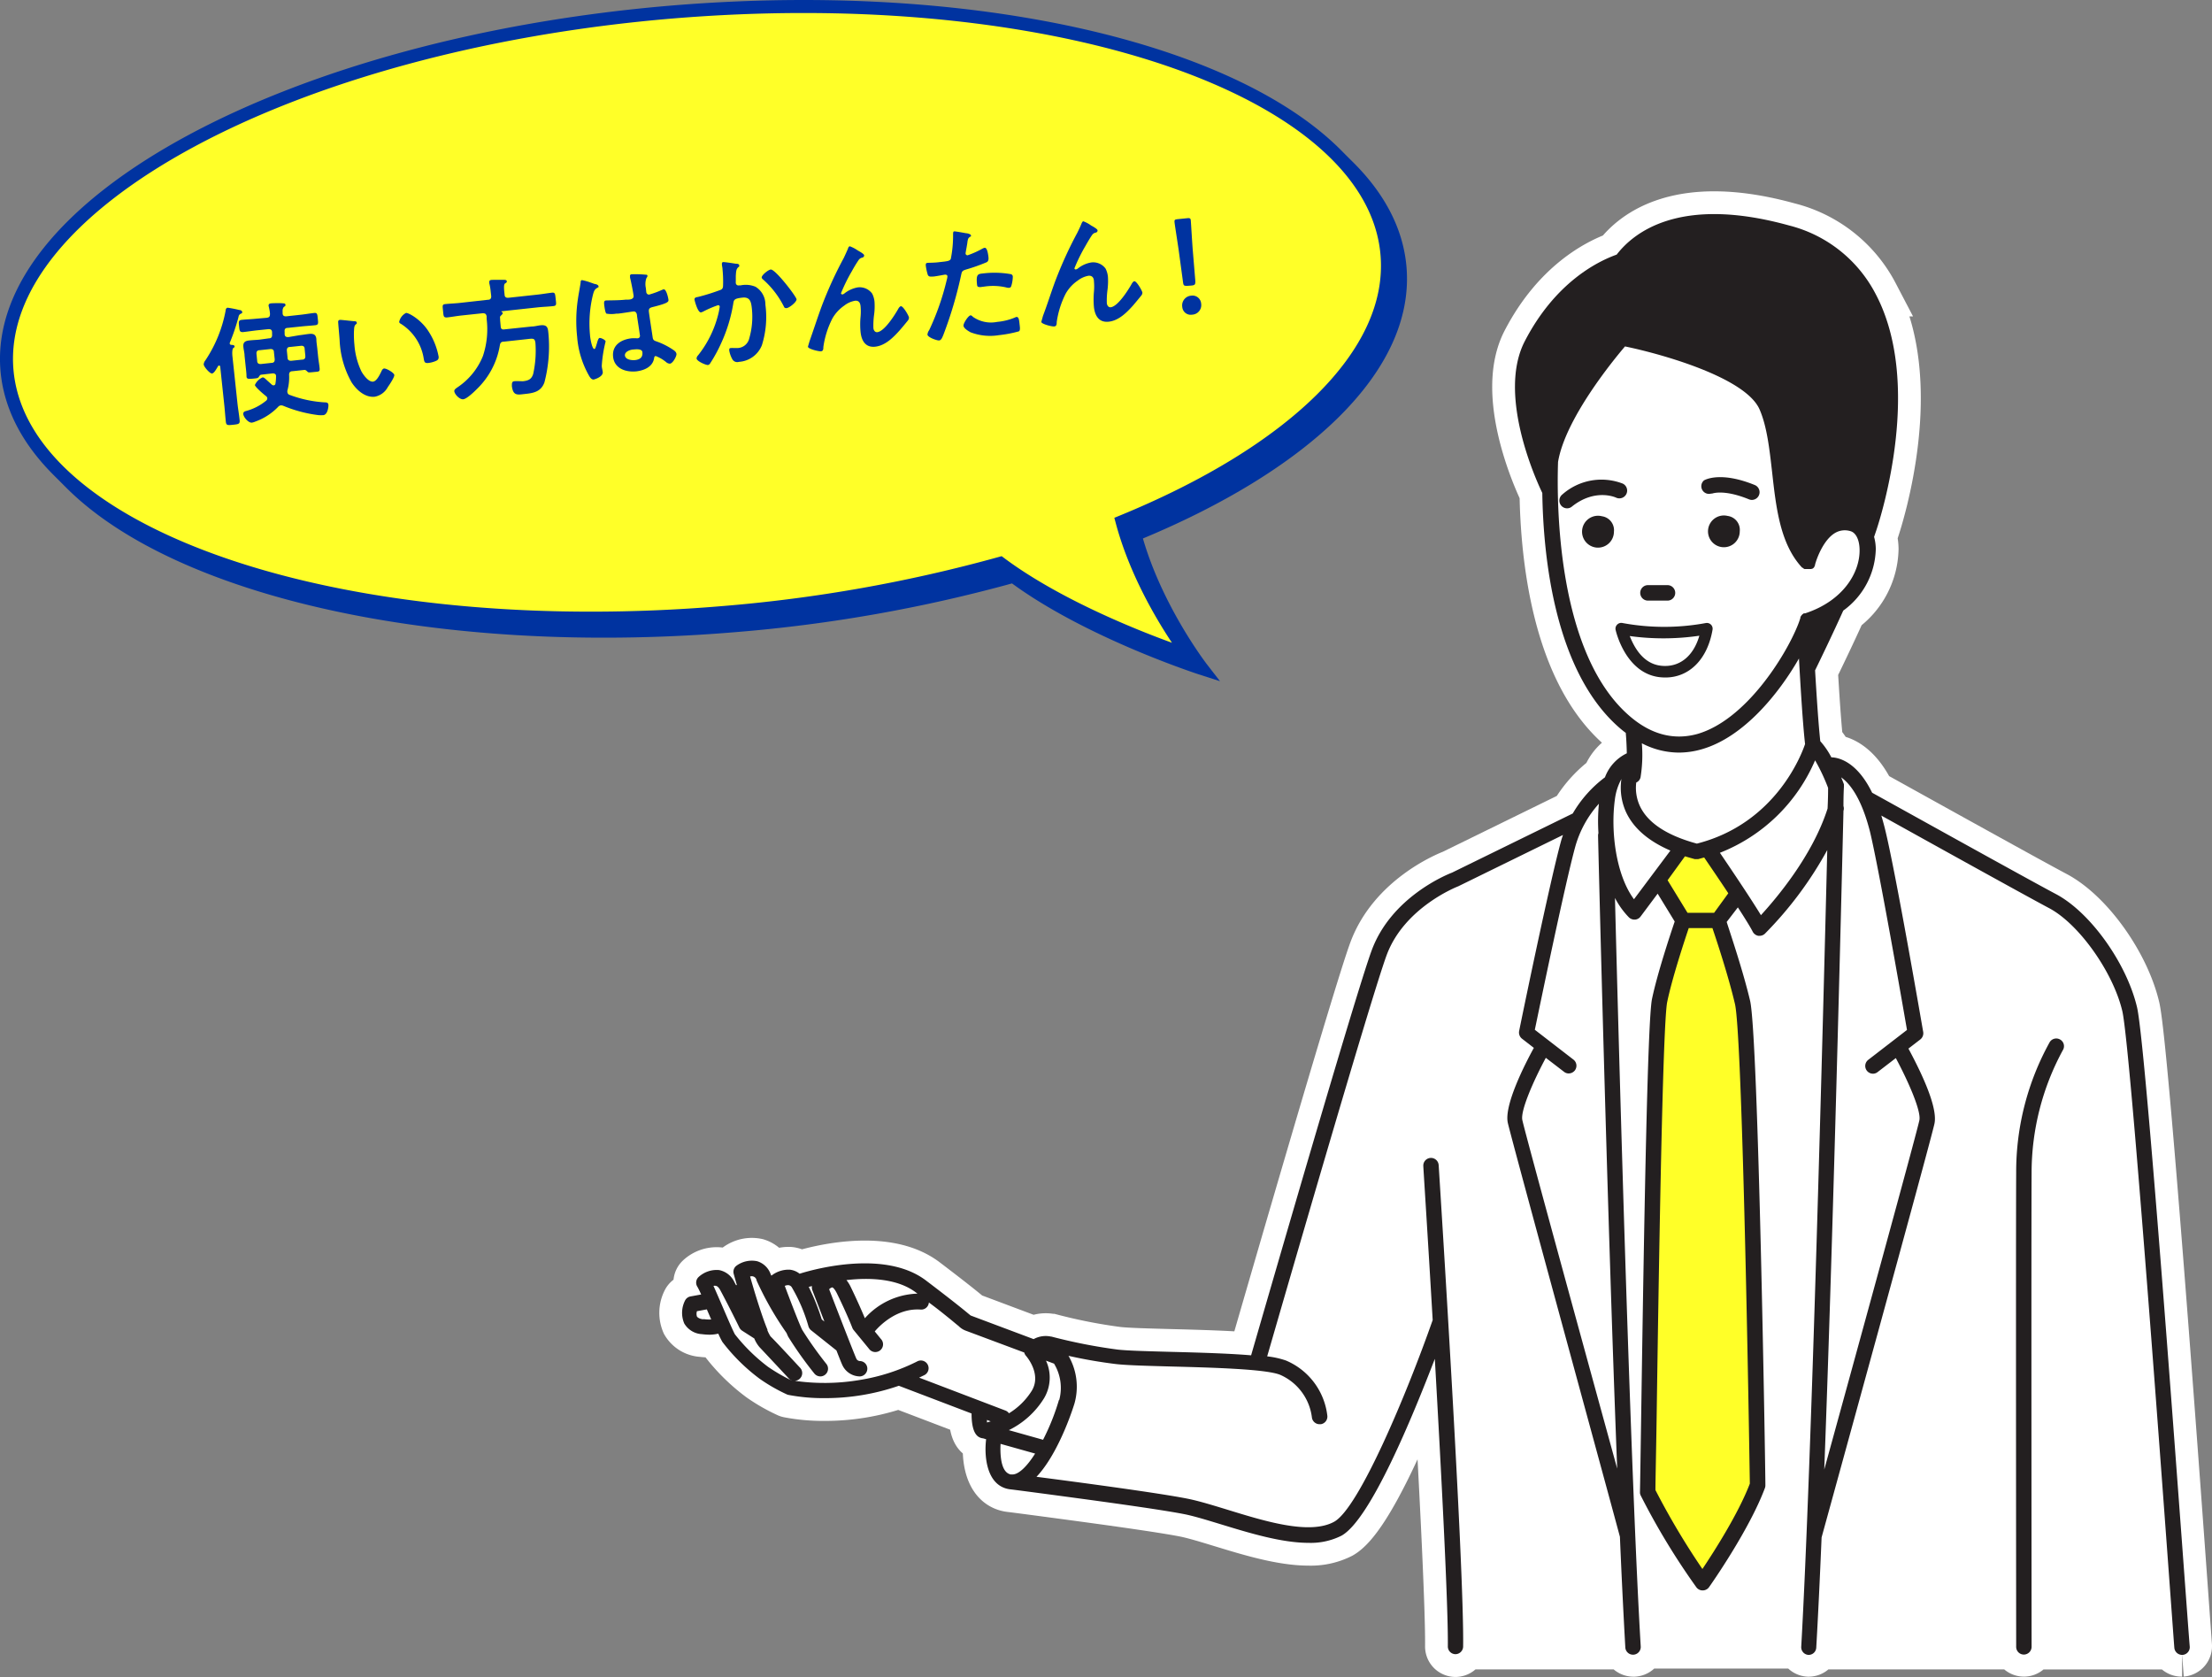 <svg xmlns="http://www.w3.org/2000/svg" viewBox="0 0 340.01 257.78"><rect x="0" y="0" width="340.01" height="257.78" fill="#808080" stroke="none"/><defs><style>.cls-1{fill:#0033a0;}.cls-2{fill:none;stroke:#0033a0;stroke-width:2px;}.cls-2,.cls-4{stroke-miterlimit:10;}.cls-3{fill:#ffff28;}.cls-4{fill:#fff;stroke:#fff;stroke-width:7px;}.cls-5{fill:#231f20;}</style></defs><title>アセット 34</title><g id="レイヤー_2" data-name="レイヤー 2"><g id="レイアウト"><path class="cls-1" d="M215.2,41.13C213.32,18.64,174.78,3,125.5,3c-6.57,0-13.33.28-20.22.85C46.7,8.76.94,33.4,3.07,58.88,5,81.37,43.5,97,92.78,97c6.57,0,13.33-.27,20.22-.85a229.46,229.46,0,0,0,42.76-7.58c11.46,8.54,29,14.18,29,14.18s-7.29-9.4-10.28-20.58C200.35,71.57,216.49,56.51,215.2,41.13Z"/><path class="cls-2" d="M215.2,41.13C213.32,18.64,174.78,3,125.5,3c-6.57,0-13.33.28-20.22.85C46.7,8.76.94,33.4,3.07,58.88,5,81.37,43.5,97,92.78,97c6.57,0,13.33-.27,20.22-.85a229.46,229.46,0,0,0,42.76-7.58c11.46,8.54,29,14.18,29,14.18s-7.29-9.4-10.28-20.58C200.35,71.57,216.49,56.51,215.2,41.13Z"/><path class="cls-1" d="M39,50.22a.58.58,0,0,0-.33.46,30.58,30.58,0,0,1-1.35,4,.3.3,0,0,0,0,.13c0,.13.12.18.24.19s.46,0,.49.21-.09.17-.21.3-.18.65-.11,1.26l.76,7.12c.09.88.25,1.75.34,2.64.07.62-.13.66-1,.75s-1.06.1-1.12-.5c-.1-.9-.15-1.78-.25-2.67l-.61-5.75c0-.08-.06-.19-.18-.18s-.1.05-.15.09c-.26.43-.61,1.1-.93,1.13s-1.24-1-1.28-1.39a1.12,1.12,0,0,1,.26-.63,20.5,20.5,0,0,0,3.11-7.64c0-.18.09-.43.31-.45a17.45,17.45,0,0,1,1.79.35c.16,0,.43.09.45.31S39.09,50.17,39,50.22ZM51.7,65.8a6.29,6.29,0,0,1-.73,0,20.63,20.63,0,0,1-5.44-1.44.93.93,0,0,0-.37-.06.68.68,0,0,0-.43.25,9.17,9.17,0,0,1-3.51,2.25,1.94,1.94,0,0,1-.5.15c-.54.06-1.28-.83-1.33-1.32,0-.28.14-.38.37-.45a8.24,8.24,0,0,0,3.17-1.62.48.48,0,0,0,.16-.36.5.5,0,0,0-.22-.34c-.3-.23-1.65-1.37-1.69-1.69A2.27,2.27,0,0,1,42.37,60c.18,0,.33.12.65.43l.78.7a.4.4,0,0,0,.29.09.29.29,0,0,0,.25-.29,6.35,6.35,0,0,0,.09-1.07v-.08c0-.32-.29-.42-.57-.39l-1.69.19c-.18,0-.28.19-.4.36s-.22.19-.88.25-1,.09-1-.37-.09-1.14-.15-1.72l-.15-1.43c0-.43-.14-.89-.18-1.35-.08-.71.26-.93.91-1s1-.07,1.54-.12L43.32,54c.4,0,.54-.22.5-.62l0-.3c0-.39-.22-.53-.62-.49l-1.63.17c-.76.08-1.49.2-2.24.28-.48,0-.51-.19-.58-.88s-.1-.94.38-1c.75-.08,1.49-.1,2.25-.18L43,50.84c.4-.05.5-.22.5-.6S43.29,49,43.28,49c0-.27.13-.35.37-.38s1.56-.06,1.86,0c.14,0,.35,0,.37.22s-.12.23-.23.32-.24.39-.21.69l0,.26c0,.4.22.54.61.5l2-.22c.74-.07,1.49-.21,2.23-.29.49-.06.5.19.57.88s.12.93-.37,1c-.76.08-1.5.12-2.24.2l-2,.21c-.39,0-.54.21-.49.61l0,.3c0,.4.22.54.62.5L48,53.52c.49-.05,1-.15,1.5-.2.66-.07,1.06.07,1.13.79,0,.45.08.91.13,1.35l.15,1.43c.06.58.17,1.15.22,1.71s-.14.5-.92.58-.82.07-.95-.06-.29-.29-.47-.27l-1.83.2c-.36,0-.53.19-.52.57A7.4,7.4,0,0,1,46.18,62a.7.7,0,0,0,0,.29.48.48,0,0,0,.35.4,18.35,18.35,0,0,0,5.43,1.15c.26,0,.49.05.52.37S52.36,65.73,51.7,65.8Zm-7.59-9.65c0-.4-.22-.54-.61-.5l-1.58.17c-.39,0-.54.22-.49.62l.1,1c0,.38.22.54.62.5l1.57-.17c.4,0,.54-.24.5-.62Zm4.72-.51c0-.39-.22-.54-.62-.49l-1.61.17c-.4,0-.54.22-.5.62l.1,1c0,.38.22.54.62.5l1.61-.17c.4,0,.54-.24.5-.62Z"/><path class="cls-1" d="M56.37,51.36c.17,0,.45,0,.47.23s-.06.17-.17.28c-.26.25-.23.65-.26,1A15.22,15.22,0,0,0,56.48,55a11.43,11.43,0,0,0,1.08,4.09c.3.53,1.08,1.63,1.78,1.56.55-.06,1-1,1.23-1.46.1-.21.22-.53.48-.56.42,0,1.52.67,1.56,1s-.75,1.51-1,1.86a2.88,2.88,0,0,1-2,1.48c-1.48.16-2.77-1-3.56-2.2a14.39,14.39,0,0,1-1.84-6.36c0-.31-.25-2.85-.23-3s.12-.23.26-.25S56,51.33,56.37,51.36Zm8.05-1.27c.44,0,2.25,1,3.4,2.76a10.75,10.75,0,0,1,1.61,4c0,.38-.14.5-.47.64a4.15,4.15,0,0,1-1.1.29c-.63.07-.64-.21-.73-.68a7.71,7.71,0,0,0-3.55-5.36.34.34,0,0,1-.22-.27A2,2,0,0,1,64.42,50.09Z"/><path class="cls-1" d="M77,48.07c.4,0,.54-.24.5-.62l-.08-.69a8.1,8.1,0,0,0-.21-1.23l0-.2c0-.22.13-.29.33-.31S79.05,45,79.4,45c.16,0,.47,0,.5.21s-.13.26-.26.35-.25.29-.08,1.7c0,.38.22.54.61.5l4.34-.47c.79-.08,1.56-.22,2.34-.31.5-.05.48.21.57,1s.14,1-.35,1.06c-.78.09-1.56.11-2.36.19l-5.63.61s0,0,0,.06.19.08.2.2-.15.29-.29.41a.36.36,0,0,0-.12.39c0,.4.06.82.09,1.24s.2.53.57.48l4.18-.44c.46,0,.91-.14,1.39-.19,1-.1,1.11.38,1.18,1.06a21.76,21.76,0,0,1-.6,7.73c-.53,1.44-1.7,1.63-3,1.77-1.14.12-1.8.32-2-1.21,0-.44,0-.71.37-.75s.88,0,1.34,0c.82-.09,1.32-.3,1.57-1.13a16.57,16.57,0,0,0,.34-4.77C84.2,54,84,54,83.09,54.11l-3.66.4c-.38,0-.54.17-.6.58a12.06,12.06,0,0,1-3.57,6.74c-.4.41-1.51,1.47-2.05,1.53s-1.32-.73-1.38-1.24c0-.24.15-.36.6-.67a10.49,10.49,0,0,0,3.8-4.73A13,13,0,0,0,76.8,51l0-.4c-.08-.38-.25-.46-.61-.46l-3.2.34c-.78.08-1.55.23-2.32.31-.5,0-.49-.19-.57-1s-.15-1,.35-1.06c.78-.08,1.56-.1,2.33-.19Z"/><path class="cls-1" d="M93.44,45.65c.17,0,.54.14.56.34s-.06.17-.15.22c-.44.26-.54.45-.71,1.1a18.47,18.47,0,0,0-.45,6.16c0,.32.3,2.2.67,2.16.14,0,.21-.28.36-.76.08-.23.21-.91.45-.93s.9.3.92.54a20.44,20.44,0,0,0-.59,3.73c0,.31.11.63.15.95.08.77-1.31,1.16-1.41,1.17-.34,0-.54-.32-.7-.59a14.29,14.29,0,0,1-1.83-6,22.65,22.65,0,0,1,.1-5.64c.12-.9.31-1.78.44-2.68,0-.14,0-.35.22-.37a8.59,8.59,0,0,1,1.33.38C93.07,45.52,93.32,45.62,93.44,45.65Zm7.86-1.43c.1,0,.2,0,.22.16s-.1.23-.18.42a2.8,2.8,0,0,0-.07,1.44l.06.55c0,.28.18.51.47.48a14.26,14.26,0,0,0,1.94-.71,1.66,1.66,0,0,1,.29-.1c.4,0,.69,1.32.72,1.62s-.09.53-2.4,1.1c-.43.11-.66.21-.61.71s.51,3.42.58,3.94.3.53.76.7a11.06,11.06,0,0,1,2.3,1.17c.26.17.56.36.6.7s-.55,1.44-1,1.49a.91.91,0,0,1-.59-.24,5.68,5.68,0,0,0-1.59-.93c-.19,0-.24.18-.26.35-.22,1.31-1.51,1.85-2.71,2-1.59.17-3.4-.41-3.59-2.24s1.3-2.67,2.85-2.84a6.77,6.77,0,0,1,.78,0H100a.37.37,0,0,0,.36-.46c-.06-.5-.36-2.38-.44-2.95,0-.2-.06-.76-.56-.71-.16,0-1.56.25-2.36.33l-.26,0a4.46,4.46,0,0,1-1.52,0c-.2-.1-.34-1.23-.36-1.49s0-.5.26-.53,2,0,3.06-.13l.32,0c.48,0,.93-.14.89-.58s-.41-2.33-.55-2.82a1.29,1.29,0,0,0,0-.19.25.25,0,0,1,.25-.31A17.61,17.61,0,0,1,101.3,44.22ZM99.41,55.71c-.46,0-1.42.31-1.35.93s1,.75,1.54.7c.76-.08,1.23-.41,1.14-1.23C100.68,55.59,99.79,55.67,99.41,55.71Z"/><path class="cls-1" d="M115.1,42.53c.17,0,.51,0,.53.26s-.06.19-.13.26c-.35.31-.35.64-.4,1.35,0,.24,0,.52,0,.87a.81.81,0,0,0,0,.22.4.4,0,0,0,.48.37,2,2,0,0,1,.24,0,3.88,3.88,0,0,1,2.31.21,3.17,3.17,0,0,1,1.52,2.75,14.41,14.41,0,0,1-.54,6.24,4.07,4.07,0,0,1-3.53,2.55.86.86,0,0,1-1-.38,4.22,4.22,0,0,1-.49-1.38c0-.2,0-.34.22-.36s.55,0,.94,0A1.92,1.92,0,0,0,117.17,54a12,12,0,0,0,.4-4.59c-.11-1-.26-1.8-1.45-1.67s-1.32.3-1.4.87a23.66,23.66,0,0,1-1.89,6.18,22.66,22.66,0,0,1-1.68,3.07.51.51,0,0,1-.34.24c-.34,0-1.69-.58-1.74-1a.75.75,0,0,1,.23-.49,16.47,16.47,0,0,0,3-5.92,11.39,11.39,0,0,0,.33-1.55.23.23,0,0,0-.28-.23,16.13,16.13,0,0,0-2.2.94,1.52,1.52,0,0,1-.4.16c-.5.06-1-1.86-1-2,0-.3.3-.33.56-.38a30.71,30.71,0,0,0,3.23-1c.39-.12.58-.24.6-.67a18.59,18.59,0,0,0-.08-2.58c0-.22-.07-.44-.09-.68s0-.39.17-.42S114.8,42.48,115.1,42.53ZM124.44,48c0,.44-1.12,1.31-1.52,1.35s-.39-.22-.51-.4a13.79,13.79,0,0,0-3.12-4,.49.49,0,0,1-.21-.31c0-.36,1-1.18,1.4-1.22C121.21,43.4,124.39,47.55,124.44,48Z"/><path class="cls-1" d="M128.29,49.1a60.8,60.8,0,0,1,3.41-7.46c.24-.51.46-1,.66-1.46,0-.11.13-.32.27-.33a5.36,5.36,0,0,1,1.2.63c.21.12,1,.54,1,.76s-.14.32-.32.36a.85.85,0,0,0-.49.31,19.9,19.9,0,0,0-1.08,1.77,25.74,25.74,0,0,0-1.67,3.39.22.22,0,0,0,.22.18.75.75,0,0,0,.34-.18,4.58,4.58,0,0,1,2-.9,2.37,2.37,0,0,1,2.23.95,3.43,3.43,0,0,1,.36,1.23,9.87,9.87,0,0,1-.06,2,12.14,12.14,0,0,0-.11,2c0,.34.21.74.6.7,1.12-.12,2.75-2.73,3.27-3.67.09-.13.21-.3.37-.32.36,0,1.2,1.46,1.23,1.74a.73.73,0,0,1-.17.46c-.41.51-.82,1-1.25,1.5-1,1.11-2.22,2.35-3.77,2.52s-2.12-1-2.25-2.26a12.09,12.09,0,0,1,0-2.33,9,9,0,0,0,0-1.64c-.05-.51-.27-.89-.85-.83a3.69,3.69,0,0,0-1.65.74,6,6,0,0,0-1.84,2,13.85,13.85,0,0,0-1.38,4.37c0,.27,0,.63-.37.66s-2-.37-2-.71c0,0,.25-.87.27-.91C127.09,52.59,127.65,50.84,128.29,49.1Z"/><path class="cls-1" d="M150.47,37.84c.18,0,.75.12.78.34s-.1.17-.16.22c-.28.21-.29.29-.38.74,0,.23-.3,1.72-.29,1.82a.29.29,0,0,0,.33.27,14.3,14.3,0,0,0,2.23-1,1.09,1.09,0,0,1,.4-.15c.4,0,.53,1.17.56,1.47s0,.62-.3.76a28.49,28.49,0,0,1-3.18,1.12c-.56.18-.61.29-.73.87A62.42,62.42,0,0,1,147,53.48c-.21.51-.34.8-.64.84s-1.76-.46-1.8-.9a1.41,1.41,0,0,1,.27-.69A39.22,39.22,0,0,0,147.53,45a2.14,2.14,0,0,0,.1-.53c0-.2-.19-.28-.39-.26s-1.14.22-1.76.29c-.39,0-.71.09-.87-.27a8.17,8.17,0,0,1-.31-1.44c0-.21,0-.36.26-.39s1,0,1.88-.12c1.27-.13,1.56-.18,1.71-.5a18.16,18.16,0,0,0,.35-3.7c0-.3,0-.5.17-.52S150.2,37.79,150.47,37.84Zm1.09,12.86a4.84,4.84,0,0,0,3.72.77,9.15,9.15,0,0,0,2.79-.7.42.42,0,0,1,.19-.06c.34,0,.39.42.47,1.21.05.4.11.86-.11,1a18.49,18.49,0,0,1-3.08.59,8.44,8.44,0,0,1-4.35-.44c-.34-.18-1.05-.61-1.09-1s.75-1.57,1.07-1.6C151.31,50.44,151.47,50.61,151.56,50.7ZM153.3,44a14.54,14.54,0,0,1,4.06.13.39.39,0,0,1,.32.37,5.15,5.15,0,0,1-.23,1.44c-.06.18-.13.27-.33.29a1.08,1.08,0,0,1-.43-.05,8.91,8.91,0,0,0-3.22-.16l-.75.1c-.4,0-.51-.05-.54-.39C152,44,152.37,44.11,153.3,44Z"/><path class="cls-1" d="M164.18,45.27a62.43,62.43,0,0,1,3.4-7.47c.25-.51.47-.95.67-1.46.05-.1.13-.31.27-.33a4.81,4.81,0,0,1,1.19.64c.22.12,1,.54,1,.76s-.15.31-.32.35a.85.85,0,0,0-.49.31c-.35.49-.79,1.26-1.08,1.77a25.83,25.83,0,0,0-1.67,3.4.2.2,0,0,0,.22.17.73.73,0,0,0,.34-.17,4.47,4.47,0,0,1,2-.9,2.35,2.35,0,0,1,2.23.94,3.56,3.56,0,0,1,.36,1.23,10.68,10.68,0,0,1-.06,2,12.2,12.2,0,0,0-.11,2c0,.34.2.75.6.71,1.12-.12,2.75-2.73,3.27-3.67.09-.13.21-.31.37-.33.36,0,1.2,1.47,1.23,1.75a.7.7,0,0,1-.17.45c-.41.51-.82,1-1.25,1.51-1,1.11-2.22,2.35-3.77,2.51s-2.12-1-2.26-2.25a13.06,13.06,0,0,1,0-2.34,8.88,8.88,0,0,0,0-1.63c0-.52-.27-.9-.85-.84a3.82,3.82,0,0,0-1.65.75,5.94,5.94,0,0,0-1.84,2,13.93,13.93,0,0,0-1.38,4.37c0,.27,0,.63-.37.67s-2-.37-2-.71c0,0,.25-.87.26-.92C163,48.75,163.54,47,164.18,45.27Z"/><path class="cls-1" d="M184.53,45.93c-.5,0-.61,0-.68-.53l-.68-5c-.17-1.19-.59-3.84-.63-4.24s.07-.43.51-.48l1.39-.14c.44-.05.57,0,.6.35s.19,3.08.29,4.4l.41,4.93c0,.49-.06.6-.56.66Zm2.1,2.73a1.47,1.47,0,0,1-1.39,1.7,1.3,1.3,0,0,1-1.51-1.17,1.5,1.5,0,0,1,1.36-1.75A1.33,1.33,0,0,1,186.63,48.66Z"/><path class="cls-3" d="M213.2,39.13C211.32,16.64,172.78,1,123.5,1c-6.57,0-13.33.28-20.22.85C44.7,6.76-1.06,31.4,1.07,56.88,3,79.37,41.5,95,90.78,95c6.57,0,13.33-.27,20.22-.85a229.46,229.46,0,0,0,42.76-7.58c11.46,8.54,29,14.18,29,14.18s-7.29-9.4-10.28-20.58C198.35,69.57,214.49,54.51,213.2,39.13Z"/><path class="cls-2" d="M213.2,39.13C211.32,16.64,172.78,1,123.5,1c-6.57,0-13.33.28-20.22.85C44.7,6.76-1.06,31.4,1.07,56.88,3,79.37,41.5,95,90.78,95c6.57,0,13.33-.27,20.22-.85a229.46,229.46,0,0,0,42.76-7.58c11.46,8.54,29,14.18,29,14.18s-7.29-9.4-10.28-20.58C198.35,69.57,214.49,54.51,213.2,39.13Z"/><path class="cls-1" d="M37,48.22a.58.58,0,0,0-.33.46,30.58,30.58,0,0,1-1.35,4,.3.3,0,0,0,0,.13c0,.13.12.18.24.19s.46,0,.49.21-.09.17-.21.3-.18.65-.11,1.26l.76,7.12c.09.88.25,1.75.34,2.64.07.62-.13.66-1,.75s-1.06.1-1.12-.5c-.1-.9-.15-1.78-.25-2.67l-.61-5.75c0-.08-.06-.19-.18-.18s-.1.05-.15.09c-.26.43-.61,1.1-.93,1.13s-1.24-1-1.28-1.39a1.12,1.12,0,0,1,.26-.63,20.5,20.5,0,0,0,3.11-7.64c0-.18.09-.43.31-.45a17.45,17.45,0,0,1,1.79.35c.16,0,.43.09.45.31S37.09,48.17,37,48.22ZM49.7,63.8a6.29,6.29,0,0,1-.73,0,20.63,20.63,0,0,1-5.44-1.44.93.93,0,0,0-.37-.06.68.68,0,0,0-.43.25,9.17,9.17,0,0,1-3.51,2.25,1.94,1.94,0,0,1-.5.15c-.54.06-1.28-.83-1.33-1.32,0-.28.14-.38.37-.45a8.24,8.24,0,0,0,3.17-1.62.48.48,0,0,0,.16-.36.5.5,0,0,0-.22-.34c-.3-.23-1.65-1.37-1.69-1.69A2.27,2.27,0,0,1,40.37,58c.18,0,.33.12.65.43l.78.7a.4.4,0,0,0,.29.09.29.29,0,0,0,.25-.29,6.35,6.35,0,0,0,.09-1.07v-.08c0-.32-.29-.42-.57-.39l-1.69.19c-.18,0-.28.19-.4.36s-.22.19-.88.25-1,.09-1-.37-.09-1.14-.15-1.72l-.15-1.43c0-.43-.14-.89-.18-1.35-.08-.71.26-.93.91-1s1-.07,1.54-.12L41.32,52c.4,0,.54-.22.5-.62l0-.3c0-.39-.22-.53-.62-.49l-1.63.17c-.76.08-1.49.2-2.24.28-.48,0-.51-.19-.58-.88s-.1-.94.38-1c.75-.08,1.49-.1,2.25-.18L41,48.84c.4-.05.5-.22.5-.6S41.29,47,41.28,47c0-.27.13-.35.37-.38s1.56-.06,1.86,0c.14,0,.35,0,.37.22s-.12.23-.23.32-.24.39-.21.69l0,.26c0,.4.22.54.61.5l2-.22c.74-.07,1.49-.21,2.23-.29.49-.06.5.19.57.88s.12.93-.37,1c-.76.08-1.5.12-2.24.2l-2,.21c-.39,0-.54.21-.49.61l0,.3c0,.4.22.54.62.5L46,51.52c.49-.05,1-.15,1.5-.2.66-.07,1.06.07,1.13.79,0,.45.08.91.13,1.35l.15,1.43c.06.58.17,1.15.22,1.71s-.14.5-.92.58-.82.07-.95-.06-.29-.29-.47-.27l-1.83.2c-.36,0-.53.19-.52.57A7.4,7.4,0,0,1,44.18,60a.7.7,0,0,0,0,.29.48.48,0,0,0,.35.4,18.35,18.35,0,0,0,5.43,1.15c.26,0,.49.05.52.37S50.36,63.73,49.7,63.8Zm-7.59-9.65c0-.4-.22-.54-.61-.5l-1.58.17c-.39,0-.54.22-.49.62l.1,1c0,.38.22.54.62.5l1.57-.17c.4,0,.54-.24.5-.62Zm4.72-.51c0-.39-.22-.54-.62-.49l-1.61.17c-.4,0-.54.22-.5.62l.1,1c0,.38.22.54.62.5l1.61-.17c.4,0,.54-.24.5-.62Z"/><path class="cls-1" d="M54.37,49.36c.17,0,.45,0,.47.23s-.06.17-.17.28c-.26.25-.23.65-.26,1A15.22,15.22,0,0,0,54.48,53a11.43,11.43,0,0,0,1.08,4.09c.3.53,1.08,1.63,1.78,1.56.55-.06,1-1,1.23-1.46.1-.21.22-.53.48-.56.42,0,1.52.67,1.56,1s-.75,1.51-1,1.86a2.88,2.88,0,0,1-2,1.48c-1.48.16-2.77-1-3.56-2.2a14.39,14.39,0,0,1-1.84-6.36c0-.31-.25-2.85-.23-3s.12-.23.26-.25S54,49.33,54.37,49.36Zm8.05-1.27c.44,0,2.25,1,3.4,2.76a10.75,10.75,0,0,1,1.61,4c0,.38-.14.5-.47.64a4.15,4.15,0,0,1-1.1.29c-.63.07-.64-.21-.73-.68a7.71,7.71,0,0,0-3.55-5.36.34.34,0,0,1-.22-.27A2,2,0,0,1,62.42,48.09Z"/><path class="cls-1" d="M75,46.07c.4,0,.54-.24.5-.62l-.08-.69a8.1,8.1,0,0,0-.21-1.23l0-.2c0-.22.13-.29.33-.31S77.05,43,77.4,43c.16,0,.47,0,.5.21s-.13.26-.26.35-.25.29-.08,1.7c0,.38.22.54.61.5l4.34-.47c.79-.08,1.56-.22,2.34-.31.5-.05.48.21.57,1s.14,1-.35,1.06c-.78.09-1.56.11-2.36.19l-5.63.61s0,0,0,.06.19.08.2.2-.15.29-.29.41a.36.36,0,0,0-.12.39c0,.4.06.82.09,1.24s.2.53.57.48l4.18-.44c.46,0,.91-.14,1.39-.19,1-.1,1.11.38,1.18,1.06a21.76,21.76,0,0,1-.6,7.73c-.53,1.44-1.7,1.63-3,1.77-1.14.12-1.8.32-2-1.21,0-.44,0-.71.37-.75s.88,0,1.34,0c.82-.09,1.32-.3,1.57-1.13a16.57,16.57,0,0,0,.34-4.77C82.2,52,82,52,81.09,52.11l-3.66.4c-.38,0-.54.17-.6.58a12.06,12.06,0,0,1-3.57,6.74c-.4.41-1.51,1.47-2.05,1.53s-1.32-.73-1.38-1.24c0-.24.15-.36.6-.67a10.49,10.49,0,0,0,3.8-4.73A13,13,0,0,0,74.8,49l0-.4c-.08-.38-.25-.46-.61-.46l-3.2.34c-.78.08-1.55.23-2.32.31-.5,0-.49-.19-.57-1s-.15-1,.35-1.06c.78-.08,1.56-.1,2.33-.19Z"/><path class="cls-1" d="M91.44,43.65c.17,0,.54.14.56.34s-.06.17-.15.22c-.44.26-.54.45-.71,1.1a18.47,18.47,0,0,0-.45,6.16c0,.32.3,2.2.67,2.16.14,0,.21-.28.36-.76.08-.23.21-.91.45-.93s.9.3.92.54a20.44,20.44,0,0,0-.59,3.73c0,.31.11.63.15.95.08.77-1.31,1.16-1.41,1.17-.34,0-.54-.32-.7-.59a14.29,14.29,0,0,1-1.83-6,22.65,22.65,0,0,1,.1-5.64c.12-.9.31-1.78.44-2.68,0-.14,0-.35.22-.37a8.59,8.59,0,0,1,1.33.38C91.07,43.52,91.32,43.62,91.44,43.65Zm7.86-1.43c.1,0,.2,0,.22.16s-.1.23-.18.42a2.8,2.8,0,0,0-.07,1.44l.06.55c0,.28.18.51.47.48a14.26,14.26,0,0,0,1.94-.71,1.66,1.66,0,0,1,.29-.1c.4,0,.69,1.32.72,1.62s-.09.53-2.4,1.1c-.43.11-.66.21-.61.71s.51,3.42.58,3.94.3.53.76.7a11.06,11.06,0,0,1,2.3,1.17c.26.17.56.36.6.7s-.55,1.44-1,1.49a.91.91,0,0,1-.59-.24,5.68,5.68,0,0,0-1.59-.93c-.19,0-.24.18-.26.35-.22,1.31-1.51,1.85-2.71,2-1.59.17-3.4-.41-3.59-2.24s1.3-2.67,2.85-2.84a6.77,6.77,0,0,1,.78,0H98a.37.37,0,0,0,.36-.46c-.06-.5-.36-2.38-.44-2.95,0-.2-.06-.76-.56-.71-.16,0-1.56.25-2.36.33l-.26,0a4.46,4.46,0,0,1-1.52,0c-.2-.1-.34-1.23-.36-1.49s0-.5.26-.53,2,0,3.06-.13l.32,0c.48,0,.93-.14.89-.58s-.41-2.33-.55-2.82a1.29,1.29,0,0,0,0-.19.25.25,0,0,1,.25-.31A17.61,17.61,0,0,1,99.3,42.22ZM97.41,53.71c-.46,0-1.42.31-1.35.93s1,.75,1.54.7c.76-.08,1.23-.41,1.14-1.23C98.68,53.59,97.79,53.67,97.41,53.71Z"/><path class="cls-1" d="M113.1,40.53c.17,0,.51,0,.53.26s-.06.19-.13.26c-.35.31-.35.64-.4,1.35,0,.24,0,.52,0,.87a.81.81,0,0,0,0,.22.4.4,0,0,0,.48.37,2,2,0,0,1,.24,0,3.88,3.88,0,0,1,2.31.21,3.17,3.17,0,0,1,1.52,2.75,14.41,14.41,0,0,1-.54,6.24,4.07,4.07,0,0,1-3.53,2.55.86.86,0,0,1-1-.38,4.22,4.22,0,0,1-.49-1.38c0-.2,0-.34.22-.36s.55,0,.94,0A1.92,1.92,0,0,0,115.17,52a12,12,0,0,0,.4-4.59c-.11-1-.26-1.8-1.45-1.67s-1.32.3-1.4.87a23.66,23.66,0,0,1-1.89,6.18,22.66,22.66,0,0,1-1.68,3.07.51.51,0,0,1-.34.24c-.34,0-1.69-.58-1.74-1a.75.75,0,0,1,.23-.49,16.47,16.47,0,0,0,3-5.92,11.39,11.39,0,0,0,.33-1.55.23.23,0,0,0-.28-.23,16.13,16.13,0,0,0-2.2.94,1.52,1.52,0,0,1-.4.16c-.5.06-1-1.86-1-2,0-.3.3-.33.56-.38a30.71,30.71,0,0,0,3.23-1c.39-.12.58-.24.6-.67a18.59,18.59,0,0,0-.08-2.58c0-.22-.07-.44-.09-.68s0-.39.17-.42S112.8,40.48,113.1,40.53ZM122.44,46c0,.44-1.12,1.31-1.52,1.35s-.39-.22-.51-.4a13.79,13.79,0,0,0-3.12-4,.49.49,0,0,1-.21-.31c0-.36,1-1.18,1.4-1.22C119.21,41.4,122.39,45.55,122.44,46Z"/><path class="cls-1" d="M126.29,47.1a60.8,60.8,0,0,1,3.41-7.46c.24-.51.46-1,.66-1.46,0-.11.13-.32.27-.33a5.36,5.36,0,0,1,1.2.63c.21.12,1,.54,1,.76s-.14.32-.32.36a.85.85,0,0,0-.49.31,19.9,19.9,0,0,0-1.08,1.77,25.74,25.74,0,0,0-1.67,3.39.22.22,0,0,0,.22.18.75.75,0,0,0,.34-.18,4.58,4.58,0,0,1,2-.9,2.37,2.37,0,0,1,2.23.95,3.43,3.43,0,0,1,.36,1.23,9.87,9.87,0,0,1-.06,2,12.14,12.14,0,0,0-.11,2c0,.34.21.74.6.7,1.12-.12,2.75-2.73,3.27-3.67.09-.13.21-.3.37-.32.36,0,1.2,1.46,1.23,1.74a.73.73,0,0,1-.17.46c-.41.51-.82,1-1.25,1.5-1,1.11-2.22,2.35-3.77,2.52s-2.12-1-2.25-2.26a12.09,12.09,0,0,1,0-2.33,9,9,0,0,0,0-1.64c-.05-.51-.27-.89-.85-.83a3.69,3.69,0,0,0-1.65.74,6,6,0,0,0-1.84,2,13.85,13.85,0,0,0-1.38,4.37c0,.27,0,.63-.37.66s-2-.37-2-.71c0,0,.25-.87.27-.91C125.09,50.59,125.65,48.84,126.29,47.1Z"/><path class="cls-1" d="M148.47,35.84c.18,0,.75.12.78.34s-.1.17-.16.22c-.28.21-.29.29-.38.74,0,.23-.3,1.72-.29,1.82a.29.29,0,0,0,.33.27,14.3,14.3,0,0,0,2.23-1,1.09,1.09,0,0,1,.4-.15c.4,0,.53,1.17.56,1.47s0,.62-.3.76a28.49,28.49,0,0,1-3.18,1.12c-.56.18-.61.29-.73.87A62.42,62.42,0,0,1,145,51.48c-.21.51-.34.8-.64.84s-1.76-.46-1.8-.9a1.41,1.41,0,0,1,.27-.69A39.22,39.22,0,0,0,145.53,43a2.14,2.14,0,0,0,.1-.53c0-.2-.19-.28-.39-.26s-1.14.22-1.76.29c-.39,0-.71.09-.87-.27a8.17,8.17,0,0,1-.31-1.44c0-.21,0-.36.26-.39s1,0,1.88-.12c1.27-.13,1.56-.18,1.71-.5a18.16,18.16,0,0,0,.35-3.7c0-.3,0-.5.17-.52S148.2,35.79,148.47,35.84Zm1.09,12.86a4.84,4.84,0,0,0,3.72.77,9.15,9.15,0,0,0,2.79-.7.42.42,0,0,1,.19-.06c.34,0,.39.42.47,1.21.05.4.11.86-.11,1a18.49,18.49,0,0,1-3.08.59,8.44,8.44,0,0,1-4.35-.44c-.34-.18-1.05-.61-1.09-1s.75-1.57,1.07-1.6C149.31,48.44,149.47,48.61,149.56,48.7ZM151.3,42a14.54,14.54,0,0,1,4.06.13.39.39,0,0,1,.32.37,5.15,5.15,0,0,1-.23,1.44c-.06.18-.13.27-.33.29a1.08,1.08,0,0,1-.43-.05,8.91,8.91,0,0,0-3.22-.16l-.75.1c-.4,0-.51-.05-.54-.39C150,42,150.37,42.11,151.3,42Z"/><path class="cls-1" d="M162.18,43.27a62.43,62.43,0,0,1,3.4-7.47c.25-.51.47-.95.67-1.46.05-.1.13-.31.27-.33a4.81,4.81,0,0,1,1.19.64c.22.12,1,.54,1,.76s-.15.31-.32.35a.85.85,0,0,0-.49.31c-.35.49-.79,1.26-1.08,1.77a25.83,25.83,0,0,0-1.67,3.4.2.2,0,0,0,.22.17.73.73,0,0,0,.34-.17,4.47,4.47,0,0,1,2-.9,2.35,2.35,0,0,1,2.23.94,3.56,3.56,0,0,1,.36,1.23,10.68,10.68,0,0,1-.06,2,12.2,12.2,0,0,0-.11,2c0,.34.2.75.6.71,1.12-.12,2.75-2.73,3.27-3.67.09-.13.21-.31.37-.33.36,0,1.2,1.47,1.23,1.75a.7.7,0,0,1-.17.45c-.41.51-.82,1-1.25,1.51-1,1.11-2.22,2.35-3.77,2.51s-2.12-1-2.26-2.25a13.06,13.06,0,0,1,0-2.34,8.88,8.88,0,0,0,0-1.63c0-.52-.27-.9-.85-.84a3.82,3.82,0,0,0-1.65.75,5.94,5.94,0,0,0-1.84,2,13.93,13.93,0,0,0-1.38,4.37c0,.27,0,.63-.37.67s-2-.37-2-.71c0,0,.25-.87.26-.92C161,46.75,161.54,45,162.18,43.27Z"/><path class="cls-1" d="M182.53,43.93c-.5,0-.61,0-.68-.53l-.68-5c-.17-1.19-.59-3.84-.63-4.24s.07-.43.51-.48l1.39-.14c.44-.05.57,0,.6.35s.19,3.08.29,4.4l.41,4.93c0,.49-.06.6-.56.66Zm2.1,2.73a1.47,1.47,0,0,1-1.39,1.7,1.3,1.3,0,0,1-1.51-1.17,1.5,1.5,0,0,1,1.36-1.75A1.33,1.33,0,0,1,184.63,46.66Z"/></g><g id="イラスト差し替え"><path class="cls-4" d="M328.48,154.77c-1.62-6.8-7.2-14.58-12.45-17.36-4.64-2.46-25.39-14-28.26-15.58-2.44-5-5.37-5.42-6.27-5.44a11.82,11.82,0,0,0-1.7-2.48c-.29-2.66-.58-7.15-.8-10.89.73-1.49,2.75-5.67,4.33-9.18a12,12,0,0,0,5-9.46,7.28,7.28,0,0,0-.26-1.87c.12-.34.23-.68.34-1,.76-2.27,7.2-22.61-.13-36.38A20.69,20.69,0,0,0,275,34.65c-17-4.71-24,1.24-26.5,4.48-3,1.07-9.46,4.31-14.12,13.3-4.24,8.19,1.69,21.25,2.69,23.33.14,9.62,1.85,27.5,11.95,36.17.29.25.58.48.88.7.07.8.14,2,.16,3.14a6.66,6.66,0,0,0-3.36,3.69,18.64,18.64,0,0,0-4.95,5.56l-18.56,9.09c-.86.33-9.32,3.78-12.34,11.93-2.47,6.66-16.34,54.66-18.54,62.25-3.2-.27-7.43-.41-12.25-.53-3.57-.1-6.65-.17-8.26-.35a82.11,82.11,0,0,1-10.19-2h-.06s0,0,0,0a3.86,3.86,0,0,0-2.67.39l-9.68-3.63-.37-.3c-.73-.61-2.44-2-6.55-5.12-6.11-4.58-16.57-1.88-19.37-1a2.94,2.94,0,0,0-1.5-.62,4.28,4.28,0,0,0-2.84.92l-.11-.22a3.18,3.18,0,0,0-2.07-2,4,4,0,0,0-3.16.67,1.17,1.17,0,0,0-.45,1.28c.13.48.3,1.07.49,1.72l-.14,0-.24-.45a3.29,3.29,0,0,0-2.35-1.86,4.09,4.09,0,0,0-3.15,1.06,1.18,1.18,0,0,0-.18,1.53c.09.15.31.58.57,1.16l-1.64.3a1.18,1.18,0,0,0-.85.65,4.16,4.16,0,0,0-.11,3.51,3.36,3.36,0,0,0,2.73,1.64,9.35,9.35,0,0,0,1.12.08,5.88,5.88,0,0,0,1.38-.16,13.47,13.47,0,0,0,.62,1.26,28.73,28.73,0,0,0,5.76,5.69,26.46,26.46,0,0,0,4.15,2.38.9.9,0,0,0,.23.08,28.38,28.38,0,0,0,5.62.5,34.62,34.62,0,0,0,11.37-1.9l11.18,4.26q0,2.64.9,3.45a1.48,1.48,0,0,0,.88.37l.46.14v0c-.33,2.64.07,7.22,3.66,7.69h0c.11,0,5.37.69,11.34,1.5s12.65,1.76,15.56,2.34c1.51.31,3.49.92,5.59,1.56,4.26,1.3,9.24,2.83,13.41,2.83a10.51,10.51,0,0,0,5.06-1.1c4.47-2.48,11-18.47,14.35-27.18,1,17.63,2.06,37.8,2,44.19a1.18,1.18,0,0,0,1.16,1.2h0a1.19,1.19,0,0,0,1.19-1.16l25,0a1.18,1.18,0,0,0,1.18,1.12h.07a1.19,1.19,0,0,0,1.12-1.25h24.61a1.18,1.18,0,0,0,1.11,1.25H278a1.17,1.17,0,0,0,1.18-1.12h30.75a1.17,1.17,0,0,0,1.17,1.11,1.15,1.15,0,0,0,.83-.35,1.19,1.19,0,0,0,.34-.75h21.87a1.2,1.2,0,0,0,1.19,1.1h.08a1.19,1.19,0,0,0,1.1-1.27C336.24,249.26,330,161,328.48,154.77Z"/><path class="cls-3" d="M258.81,130.42l-3.71,5.48,3.71,5.33s-3.71,9.48-3.71,13.48-1.77,74.06-1.77,74.06l8.14,14.07s8-10.07,8.89-15.11c0,0-1-68-2.07-71.69s-3.85-14.81-3.85-14.81l3-3.7-4-7.11Z"/><path class="cls-5" d="M316.7,159.78a1.18,1.18,0,0,0-1.63.37,41.08,41.08,0,0,0-5.16,20.07c-.06,11.42,0,72.26,0,72.88a1.18,1.18,0,0,0,1.19,1.18,1.2,1.2,0,0,0,1.18-1.19c0-.61-.06-61.44,0-72.86a39.48,39.48,0,0,1,4.8-18.83A1.17,1.17,0,0,0,316.7,159.78Z"/><path class="cls-5" d="M263.1,75.88s1.75-.77,5.74.86a1.17,1.17,0,0,0,.45.09,1.19,1.19,0,0,0,.44-2.29c-5.16-2.1-7.56-.86-7.81-.71a1.18,1.18,0,0,0,1.18,2Z"/><path class="cls-5" d="M265.56,79.29a2.44,2.44,0,1,0,1.86,2.37A2.16,2.16,0,0,0,265.56,79.29Z"/><path class="cls-5" d="M253.42,92.3h3a1.19,1.19,0,0,0,0-2.37h-3a1.19,1.19,0,1,0,0,2.37Z"/><path class="cls-5" d="M255.1,104.07a8.65,8.65,0,0,0,.88.05c3.68,0,6.49-2.8,7.26-7.36A.89.89,0,0,0,263,96a.9.9,0,0,0-.79-.25,35.17,35.17,0,0,1-12.8,0,.88.88,0,0,0-.83.24.87.87,0,0,0-.24.82C248.4,97.08,249.89,103.46,255.1,104.07Zm6.11-6.37c-.92,3.19-3.11,4.93-5.91,4.61s-4.14-2.93-4.79-4.56A38.19,38.19,0,0,0,261.21,97.7Z"/><path class="cls-5" d="M248.39,76.47A1.2,1.2,0,0,0,250,75.9a1.19,1.19,0,0,0-.57-1.58A9.08,9.08,0,0,0,240.14,76a1.19,1.19,0,0,0-.19,1.67,1.18,1.18,0,0,0,.93.45,1.13,1.13,0,0,0,.73-.26C245.12,75.05,248.24,76.4,248.39,76.47Z"/><path class="cls-5" d="M328.48,154.77c-1.62-6.8-7.2-14.58-12.45-17.36-4.64-2.46-25.39-14-28.26-15.58-2.44-5-5.37-5.42-6.27-5.44a11.82,11.82,0,0,0-1.7-2.48c-.29-2.66-.58-7.15-.8-10.89.73-1.49,2.75-5.67,4.33-9.18a12,12,0,0,0,5-9.46,7.28,7.28,0,0,0-.26-1.87c.12-.34.23-.68.34-1,.76-2.27,7.2-22.61-.13-36.38A20.69,20.69,0,0,0,275,34.65c-17-4.71-24,1.24-26.5,4.48-3,1.07-9.46,4.31-14.12,13.3-4.24,8.19,1.69,21.25,2.69,23.33.14,9.62,1.85,27.5,11.95,36.17.29.25.58.48.88.7.07.8.14,2,.16,3.14a6.66,6.66,0,0,0-3.36,3.69,18.64,18.64,0,0,0-4.95,5.56l-18.56,9.09c-.86.33-9.32,3.78-12.34,11.93-2.47,6.66-16.34,54.66-18.54,62.25-3.2-.27-7.43-.41-12.25-.53-3.57-.1-6.65-.17-8.26-.35a82.11,82.11,0,0,1-10.19-2h-.06s0,0,0,0a3.86,3.86,0,0,0-2.67.39l-9.68-3.63-.37-.3c-.73-.61-2.44-2-6.55-5.12-6.11-4.58-16.57-1.88-19.37-1a2.94,2.94,0,0,0-1.5-.62,4.28,4.28,0,0,0-2.84.92l-.11-.22a3.18,3.18,0,0,0-2.07-2,4,4,0,0,0-3.16.67,1.17,1.17,0,0,0-.45,1.28c.13.48.3,1.07.49,1.72l-.14,0-.24-.45a3.29,3.29,0,0,0-2.35-1.86,4.09,4.09,0,0,0-3.15,1.06,1.18,1.18,0,0,0-.18,1.53c.09.15.31.58.57,1.16l-1.64.3a1.18,1.18,0,0,0-.85.65,4.16,4.16,0,0,0-.11,3.51,3.36,3.36,0,0,0,2.73,1.64,9.35,9.35,0,0,0,1.12.08,5.88,5.88,0,0,0,1.38-.16,13.47,13.47,0,0,0,.62,1.26,28.73,28.73,0,0,0,5.76,5.69,26.46,26.46,0,0,0,4.15,2.38.9.9,0,0,0,.23.08,28.38,28.38,0,0,0,5.62.5,34.62,34.62,0,0,0,11.37-1.9l11.18,4.26q0,2.64.9,3.45a1.48,1.48,0,0,0,.88.37l.46.14v0c-.33,2.64.07,7.22,3.66,7.69h0c.11,0,5.37.69,11.34,1.5s12.65,1.76,15.56,2.34c1.51.31,3.49.92,5.59,1.56,4.26,1.3,9.24,2.83,13.41,2.83a10.51,10.51,0,0,0,5.06-1.1c4.47-2.48,11-18.47,14.35-27.18,1,17.63,2.06,37.8,2,44.19a1.18,1.18,0,0,0,1.16,1.2h0a1.19,1.19,0,0,0,1.19-1.16c.19-12.15-3.6-71.44-3.76-74a1.18,1.18,0,1,0-2.36.15c0,.25.68,10.65,1.44,23.66-4,11.4-11.34,28.91-15.15,31s-10.86-.15-16.62-1.92c-2.16-.66-4.2-1.28-5.83-1.61-4.43-.89-16.95-2.56-23.3-3.38,2.86-3,5-8.57,5.84-11.27a9.47,9.47,0,0,0-.92-7.32,74.3,74.3,0,0,0,7.35,1.27c1.7.19,4.84.27,8.46.37,6.12.16,14.49.38,16.71,1.27a8.25,8.25,0,0,1,4.9,6.6,1.19,1.19,0,0,0,1.17,1l.19,0a1.19,1.19,0,0,0,1-1.36,10.52,10.52,0,0,0-6.35-8.43,13.33,13.33,0,0,0-2.89-.64c2.47-8.53,16-55.3,18.37-61.68,2.74-7.38,10.92-10.53,11-10.56l.1-.05,16-7.84c-.13.37-.25.74-.35,1.13-1.77,6.49-6.2,28-6.39,29a1.2,1.2,0,0,0,.44,1.18l1.82,1.41c-1.42,2.59-4.6,8.84-4,11.53S248,232.37,249,236.18c.27,6.42.56,12.2.83,17a1.18,1.18,0,0,0,1.18,1.12h.07a1.19,1.19,0,0,0,1.12-1.25c-.38-6.39-.75-14.56-1.11-23.65-1.24-31-2.38-72.8-2.85-91.4a12.48,12.48,0,0,0,2.16,3,1.23,1.23,0,0,0,.83.33h.1a1.18,1.18,0,0,0,.85-.48l2.62-3.51,2.62,4.28c-.62,1.83-2.66,7.94-3.49,11.91-.67,3.22-1.2,32.93-1.67,64.55-.09,5.87-.15,10.1-.18,11.2v.17a1.27,1.27,0,0,0,.12.39,108.27,108.27,0,0,0,8.56,14.11,1.19,1.19,0,0,0,1,.47h0a1.19,1.19,0,0,0,.94-.5c.26-.36,6.19-8.8,8.59-15.24a1.2,1.2,0,0,0,.07-.42c0-2.82-1.08-69.06-2.35-74.46-1.06-4.5-3-10.24-3.6-12.11l1.72-2.24c1.08,1.66,1.95,3.07,2.28,3.73a1.23,1.23,0,0,0,.86.64h.2a1.18,1.18,0,0,0,.82-.33,57.25,57.25,0,0,0,9.58-12.85c-.63,25.45-2.39,94-4,122.44a1.18,1.18,0,0,0,1.11,1.25H278a1.17,1.17,0,0,0,1.18-1.12c.27-4.68.55-10.45.82-16.93.89-3.26,16.76-60.81,17.35-63.6s-2.62-8.94-4-11.53l1.83-1.41a1.21,1.21,0,0,0,.44-1.14c-.18-1-4.27-24.82-5.91-31.34-.17-.68-.35-1.32-.53-1.92,6.44,3.58,21.85,12.13,25.78,14.22,4.57,2.41,9.83,9.8,11.26,15.81s7.9,96.94,8,97.86a1.2,1.2,0,0,0,1.19,1.1h.08a1.19,1.19,0,0,0,1.1-1.27C336.24,249.26,330,161,328.48,154.77ZM140.81,198.65a1.92,1.92,0,0,1,.21.16,11.27,11.27,0,0,0-8.08,3.78c-.34-.82-1.07-2.53-2.2-4.86a5.41,5.41,0,0,0-.63-1C133.73,196.31,138,196.5,140.81,198.65Zm-16-1a1.31,1.31,0,0,0,.06.65c.08.19.92,2.38,1.85,4.8l-.41-.33a33.93,33.93,0,0,0-2-5Zm-16.68,5.1c-.3,0-.8-.14-1-.42a1.31,1.31,0,0,1,0-.82l1.52-.28.41.95.26.6A5.66,5.66,0,0,1,108.18,202.73Zm43.58,15.86c0-.12,0-.25,0-.39l.57.22Zm-10.43-6.89.73-.35a1.19,1.19,0,1,0-1.07-2.12,30.3,30.3,0,0,1-8.73,2.82,32.35,32.35,0,0,1-10.32.1l-.19,0a28.18,28.18,0,0,1-3.63-2.1,27.47,27.47,0,0,1-5.1-5c-.24-.4-1.06-2.3-1.72-3.83s-1.22-2.83-1.58-3.62a.88.88,0,0,1,.39,0c.28.06.51.39.65.65,1.36,2.52,2.93,5.73,2.94,5.76a1.32,1.32,0,0,0,.43.48l1.86,1.19a4.86,4.86,0,0,0,.81,1.34c1,1.06,4.47,4.77,4.5,4.81a1.21,1.21,0,0,0,.64.36.9.9,0,0,0,.23,0,1.15,1.15,0,0,0,.8-.31,1.19,1.19,0,0,0,.08-1.68c-.15-.15-3.49-3.78-4.57-4.85a6,6,0,0,1-.47-.92.42.42,0,0,0,0-.12c-.56-1.34-1.35-3.72-2.1-6.22h0c-.19-.64-.38-1.29-.56-1.93a.75.75,0,0,1,1,.62,49.64,49.64,0,0,0,4.6,8.06c.1.24.19.44.26.58a58.39,58.39,0,0,0,4,5.63,1.19,1.19,0,0,0,.94.46,1.15,1.15,0,0,0,.72-.25,1.18,1.18,0,0,0,.21-1.66,56.76,56.76,0,0,1-3.72-5.24c-.47-.93-1.88-4.62-2.68-6.76a1.24,1.24,0,0,1,.58-.11.7.7,0,0,1,.5.33,25.52,25.52,0,0,1,2.56,6,1.3,1.3,0,0,0,.39.59l3.91,3.11c.43,1.1.76,1.93.89,2.21a3,3,0,0,0,2.66,1.78h.11a1.2,1.2,0,0,0,1.09-1.18,1.17,1.17,0,0,0-1.17-1.18.63.63,0,0,1-.53-.39c-.37-.81-2.94-7.44-4.17-10.64a.91.91,0,0,1,.48-.29c.06,0,.36.18.75,1,1.53,3.13,2.33,5.19,2.33,5.21a1.35,1.35,0,0,0,.19.33l2.37,2.89a1.19,1.19,0,1,0,1.83-1.51l-.94-1.15c.71-.85,3.38-3.62,7.05-3.36a1.18,1.18,0,0,0,1.27-1.09c1.36,1,2.35,1.81,3.07,2.39s1.2,1,1.49,1.22a3,3,0,0,0,1.1.72l9,3.36a1.2,1.2,0,0,0,.25.49c.1.11,2.45,2.82.91,5.38a10.74,10.74,0,0,1-3.51,3.47,1.2,1.2,0,0,0-.54-.42Zm14.17,14.89c-1.78-.23-1.71-3.63-1.65-4.71l5.31,1.49C157.82,225.44,156.47,226.72,155.5,226.59Zm7.32-11.45a34.9,34.9,0,0,1-2.44,6.11l-5.26-1.48a13.15,13.15,0,0,0,5.41-4.9,6.2,6.2,0,0,0,.3-5.78l1.24.46A7.18,7.18,0,0,1,162.82,215.14ZM239.49,71c1.09-6.6,8.41-15.55,10.29-17.76,5.63,1.16,18.55,4.78,20.69,9.69,1.13,2.6,1.51,6,1.92,9.59C273,78,273.62,83.6,277,87.23l0,0a0,0,0,0,0,0,0s0,0,.05,0l.12.1.09.06.11.06.12,0,.08,0h0l.11,0H278a.22.22,0,0,0,.11,0l.11,0,.11,0,.09,0,.11-.05.07,0,.12-.09h0l0,0a.57.57,0,0,0,.11-.11l.06-.09s0-.07.05-.12a.5.5,0,0,0,.05-.13l0-.07c.26-1,1.32-3.87,3.11-4.9a2.94,2.94,0,0,1,2.37-.25c.81.24,1.35,1.34,1.37,2.83.07,3.49-2.5,7.87-8.37,9.79l-.08,0-.12,0-.1.07-.09.06-.09.09-.07.08-.07.09-.06.1a.61.61,0,0,0-.05.12l0,.09a12.44,12.44,0,0,1-.42,1.18v0c-1.94,4.8-8,14.49-15.38,16.65-3.59,1-7.1.14-10.42-2.72C239.25,100.43,239.28,77.13,239.49,71Zm12.88,43.23a12.38,12.38,0,0,0,5.7,1.43,12.71,12.71,0,0,0,3.57-.53c6.42-1.87,11.8-8.55,14.88-13.93.23,4.1.58,10,.94,13.15-.54,1.61-4.55,12.23-16.63,15.3-4.64-1.26-7.6-3.22-8.79-5.84a6.67,6.67,0,0,1-.53-3.55,1.14,1.14,0,0,0,.66-.8A21.5,21.5,0,0,0,252.37,114.23ZM248.58,225.7c-4.77-17.36-14.15-51.52-14.58-53.57-.31-1.45,1.75-6.1,3.61-9.56l2.8,2.15a1.13,1.13,0,0,0,.72.25,1.21,1.21,0,0,0,.94-.46,1.19,1.19,0,0,0-.22-1.67l-5.93-4.58c.81-3.89,4.63-22.34,6.2-28.08a16.52,16.52,0,0,1,3.65-6.66,28.22,28.22,0,0,0-.07,4.52,1.19,1.19,0,0,0-.06.37C245.65,129.12,247,185.05,248.58,225.7Zm2.58-87.5c-2.77-3.73-3.61-10.44-2.93-15.36a8.78,8.78,0,0,1,1-3.12,9.1,9.1,0,0,0,.67,5c1.14,2.52,3.44,4.52,6.86,6Zm15.52,16.08c1,4.11,1.92,49.88,2.29,73.73-1.77,4.64-5.54,10.5-7.29,13.12A115,115,0,0,1,254.46,229c0-1.46.1-5.5.18-10.92.29-19.69.9-60.66,1.63-64.1.75-3.62,2.61-9.28,3.31-11.35h3.64C263.9,144.63,265.7,150.09,266.68,154.28Zm-3.2-14h-4.09l-3.06-5L259,131.6c.48.15,1,.29,1.49.43h0a2,2,0,0,0,.27,0h0a1.33,1.33,0,0,0,.28,0l.91-.25c1,1.47,2.4,3.52,3.71,5.5Zm7.21.39c-1.67-2.75-5-7.67-6.32-9.61A26.42,26.42,0,0,0,279,116.85a29.61,29.61,0,0,1,2,4.24c0,.45,0,1.54-.08,3.17C278.58,131.58,273,138.1,270.69,140.63Zm22.43,17.62-5.95,4.59a1.19,1.19,0,0,0,.72,2.13,1.13,1.13,0,0,0,.72-.25l2.8-2.15c1.85,3.46,3.93,8.11,3.62,9.56-.43,2.06-9.85,36.34-14.62,53.67,1.38-36.57,2.61-87,2.95-101.11l0-.11a1.17,1.17,0,0,0,0-.74c0-1.73.06-2.74.07-2.91h0v0s0,0,0-.07a.76.76,0,0,0,0-.15.83.83,0,0,0,0-.15s0-.05,0-.07a0,0,0,0,0,0,0c-.05-.15-.2-.54-.42-1.06,1.28.9,3.1,3.09,4.44,8.39C288.83,133.6,292.42,154.17,293.12,158.25Z"/><path class="cls-5" d="M246.24,79.34a2.45,2.45,0,1,0,1.84,2.37A2.16,2.16,0,0,0,246.24,79.34Z"/></g></g></svg>